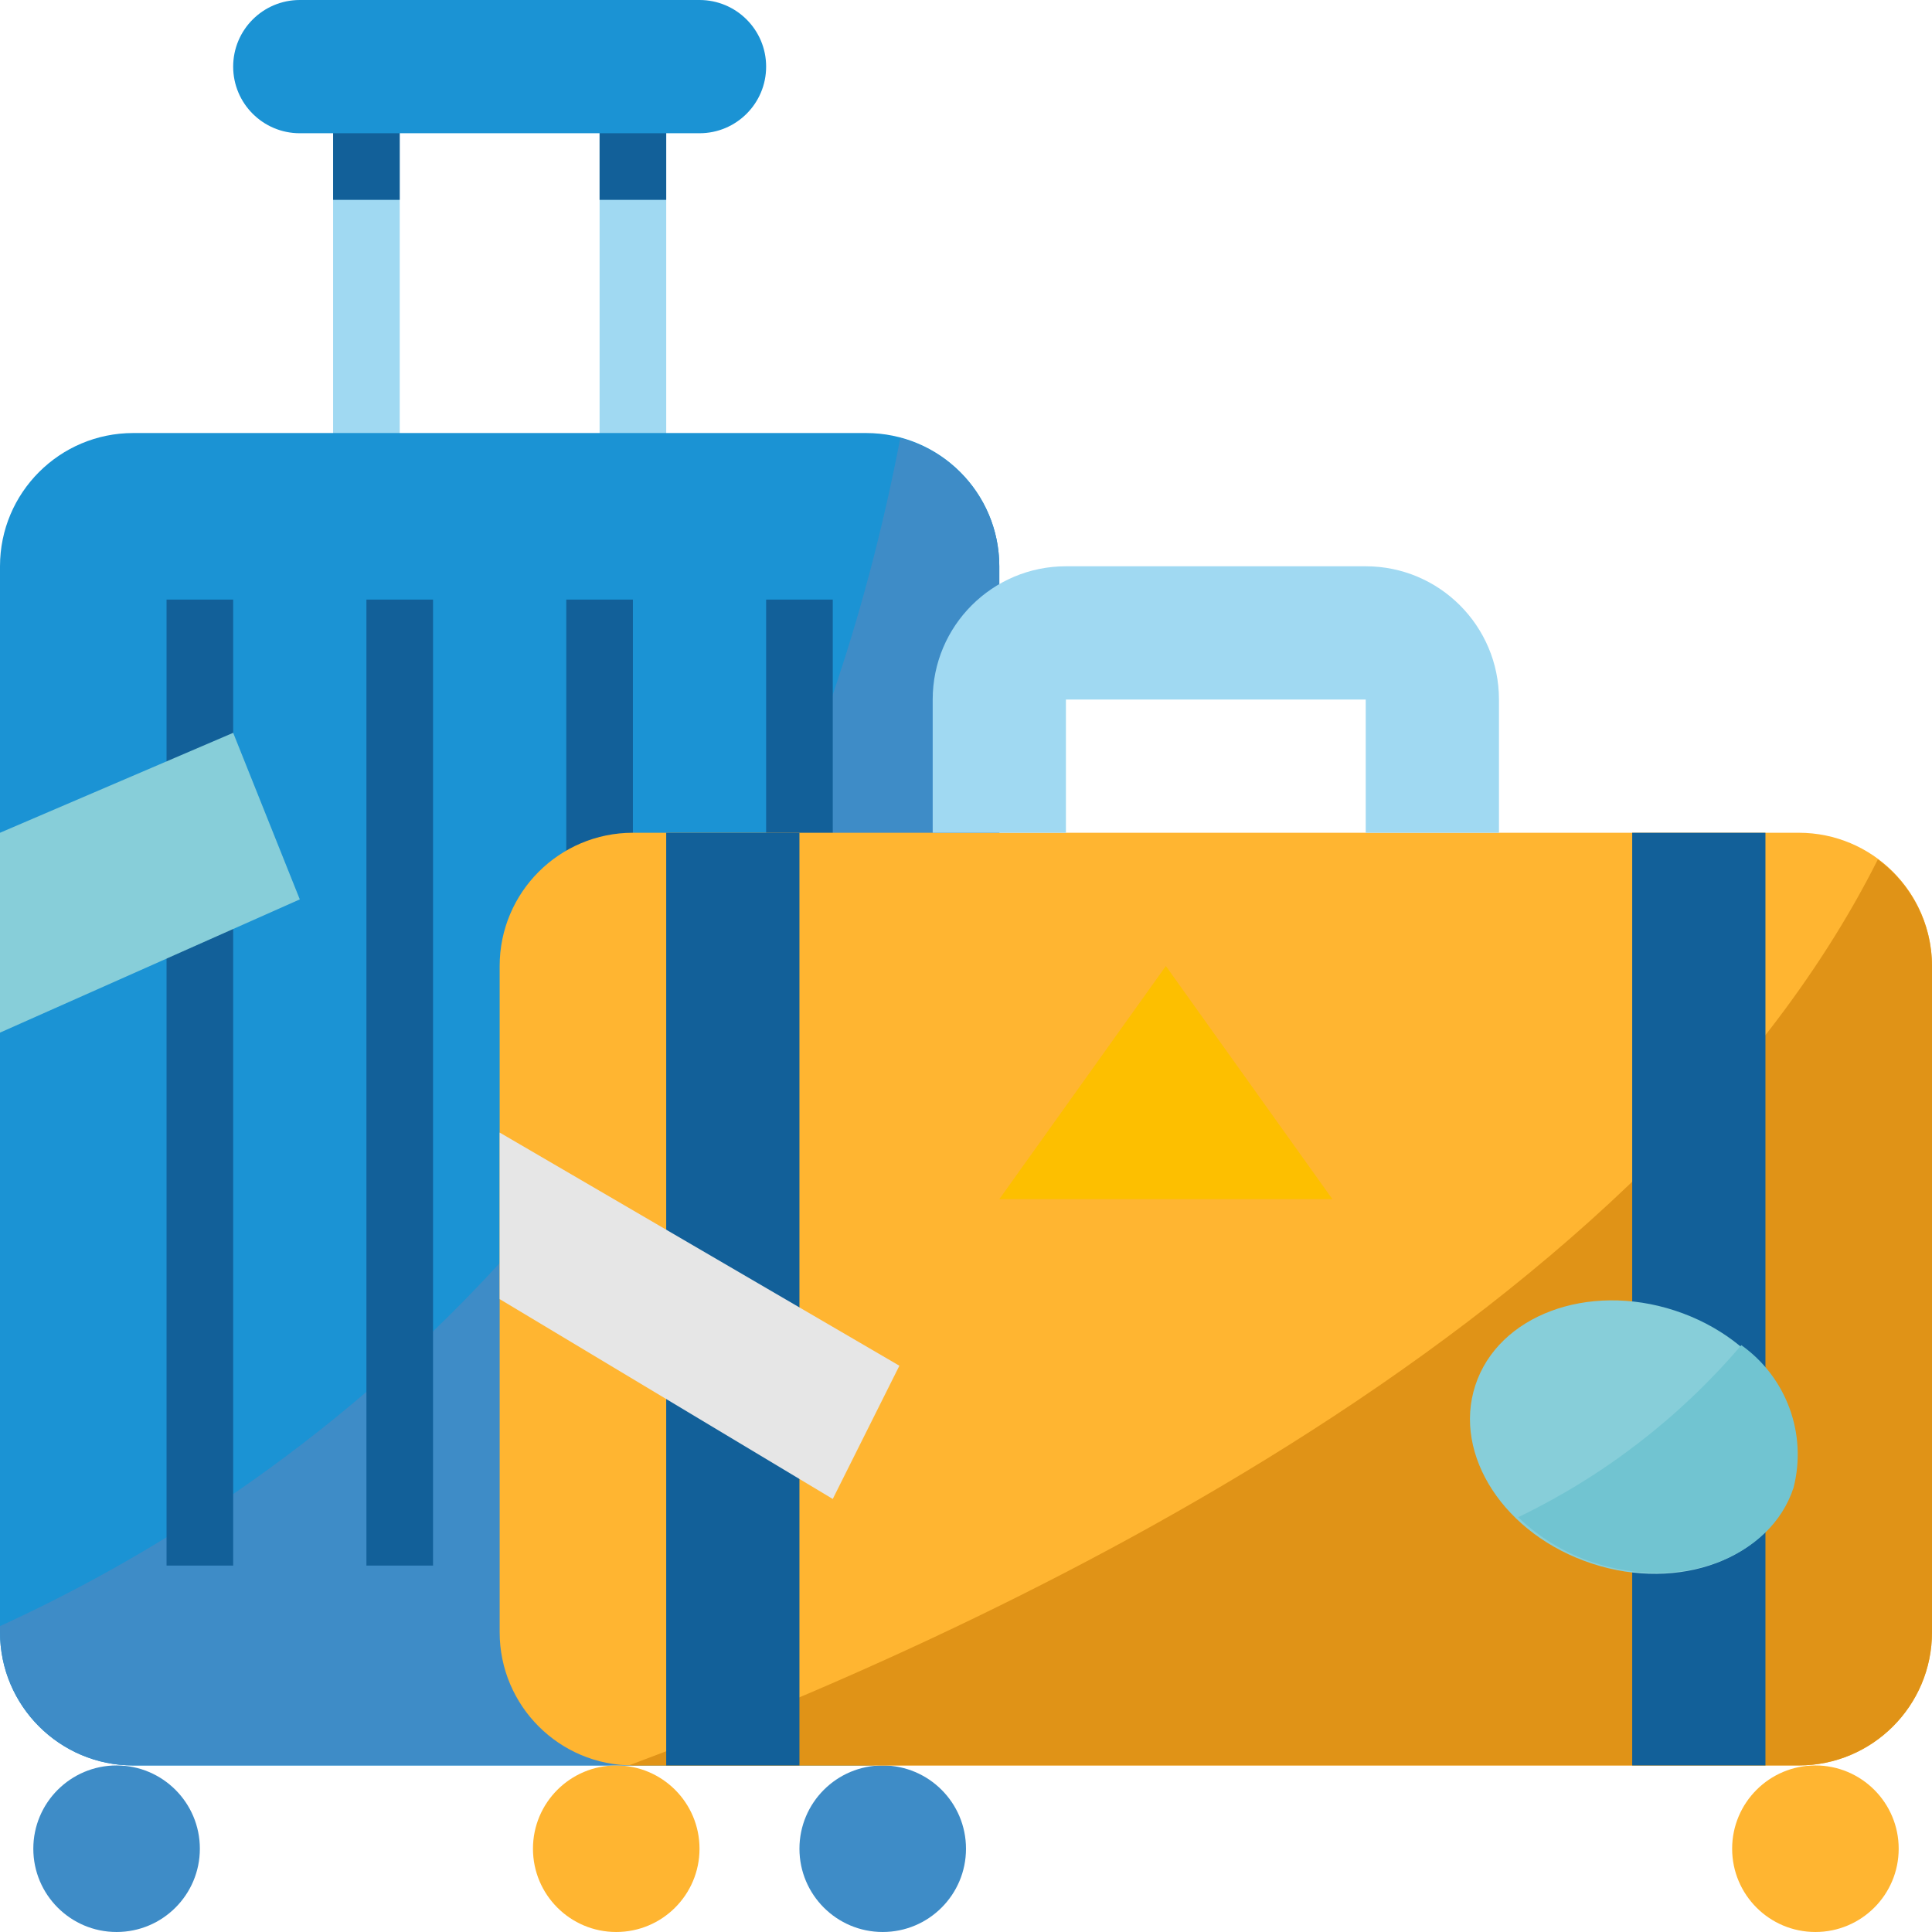 <?xml version="1.0" encoding="utf-8"?>
<!-- Generator: Adobe Illustrator 21.1.0, SVG Export Plug-In . SVG Version: 6.00 Build 0)  -->
<svg version="1.1" id="Layer_1" xmlns="http://www.w3.org/2000/svg" xmlns:xlink="http://www.w3.org/1999/xlink" x="0px" y="0px"
	 width="70px" height="70px" viewBox="0 0 389.724 389.724" style="enable-background:new 0 0 389.724 389.724;"
	 xml:space="preserve">
<g>
	<rect x="67.194" y="20.158" style="fill:#A0D9F2;" width="13.439" height="73.913"/>
	<rect x="120.949" y="20.158" style="fill:#A0D9F2;" width="13.439" height="73.913"/>
</g>
<g>
	<rect x="67.194" y="20.158" style="fill:#126099;" width="13.439" height="20.158"/>
	<rect x="120.949" y="20.158" style="fill:#126099;" width="13.439" height="20.158"/>
</g>
<g>
	<path style="fill:#1B93D4;" d="M60.474,0h80.632c7.425,0,13.439,6.014,13.439,13.439l0,0c0,7.425-6.014,13.439-13.439,13.439
		H60.474c-7.425,0-13.439-6.014-13.439-13.439l0,0C47.036,6.014,53.049,0,60.474,0z"/>
	<path style="fill:#1B93D4;" d="M26.877,87.352h147.826c14.843,0,26.877,12.034,26.877,26.877v215.02
		c0,14.843-12.034,26.878-26.877,26.878H26.877C12.034,356.127,0,344.092,0,329.249v-215.02C0,99.386,12.034,87.352,26.877,87.352z"
		/>
</g>
<g>
	<path style="fill:#3E8CC7;" d="M181.611,88.36C152.98,237.557,55.825,302.499,0,328.02v1.23c0,14.843,12.034,26.878,26.877,26.878
		h147.826c14.843,0,26.877-12.034,26.877-26.878v-215.02C201.561,102.074,193.363,91.457,181.611,88.36z"/>
	<circle style="fill:#3E8CC7;" cx="23.518" cy="372.925" r="16.798"/>
</g>
<g>
	<rect x="73.913" y="120.949" style="fill:#126099;" width="13.439" height="194.862"/>
	<rect x="33.597" y="120.949" style="fill:#126099;" width="13.439" height="194.862"/>
	<rect x="114.229" y="120.949" style="fill:#126099;" width="13.439" height="194.862"/>
	<rect x="154.546" y="120.949" style="fill:#126099;" width="13.439" height="194.862"/>
</g>
<circle style="fill:#3E8CC7;" cx="178.063" cy="372.925" r="16.798"/>
<path style="fill:#FFB531;" d="M389.724,194.862v134.387c0,14.843-12.034,26.878-26.877,26.878H127.668
	c-14.843,0-26.877-12.034-26.877-26.878V194.862c0-14.843,12.034-26.877,26.877-26.877h235.178
	C377.689,167.984,389.724,180.019,389.724,194.862z"/>
<path style="fill:#A0D9F2;" d="M302.372,167.984v-26.877c0-14.843-12.034-26.877-26.877-26.877H215.02
	c-14.843,0-26.877,12.034-26.877,26.877v26.877h26.877v-26.877h60.474v26.877H302.372z"/>
<g>
	<circle style="fill:#FFB531;" cx="124.308" cy="372.925" r="16.798"/>
	<circle style="fill:#FFB531;" cx="366.206" cy="372.925" r="16.798"/>
</g>
<polygon style="fill:#87CED9;" points="60.474,181.423 0,208.301 0,167.984 47.036,147.826 "/>
<path style="fill:#E09317;" d="M378.805,173.36c-48.48,96.49-184.023,157.395-251.808,182.7c0.228,0,0.443,0.067,0.672,0.067
	h235.178c14.843,0,26.877-12.034,26.877-26.878V194.862C389.703,186.368,385.652,178.386,378.805,173.36z"/>
<polygon style="fill:#FDBF00;" points="201.581,241.897 235.178,194.862 268.775,241.897 "/>
<g>
	<rect x="134.387" y="167.984" style="fill:#126099;" width="26.877" height="188.142"/>
	<rect x="329.249" y="167.984" style="fill:#126099;" width="26.877" height="188.142"/>
</g>
<ellipse transform="matrix(0.311 -0.95 0.95 0.311 -48.315 512.934)" style="fill:#87CED9;" cx="329.651" cy="289.793" rx="26.865" ry="33.584"/>
<polygon style="fill:#E6E6E6;" points="100.791,228.459 100.791,262.056 167.984,302.372 181.423,275.494 "/>
<path style="fill:#71C4D1;" d="M351.262,271.348c-12.424,14.581-27.758,26.4-45.02,34.706c4.321,4.159,9.528,7.291,15.233,9.152
	c17.638,5.772,35.673-0.981,40.316-15.092C364.573,289.269,360.387,277.833,351.262,271.348z"/>
</svg>

